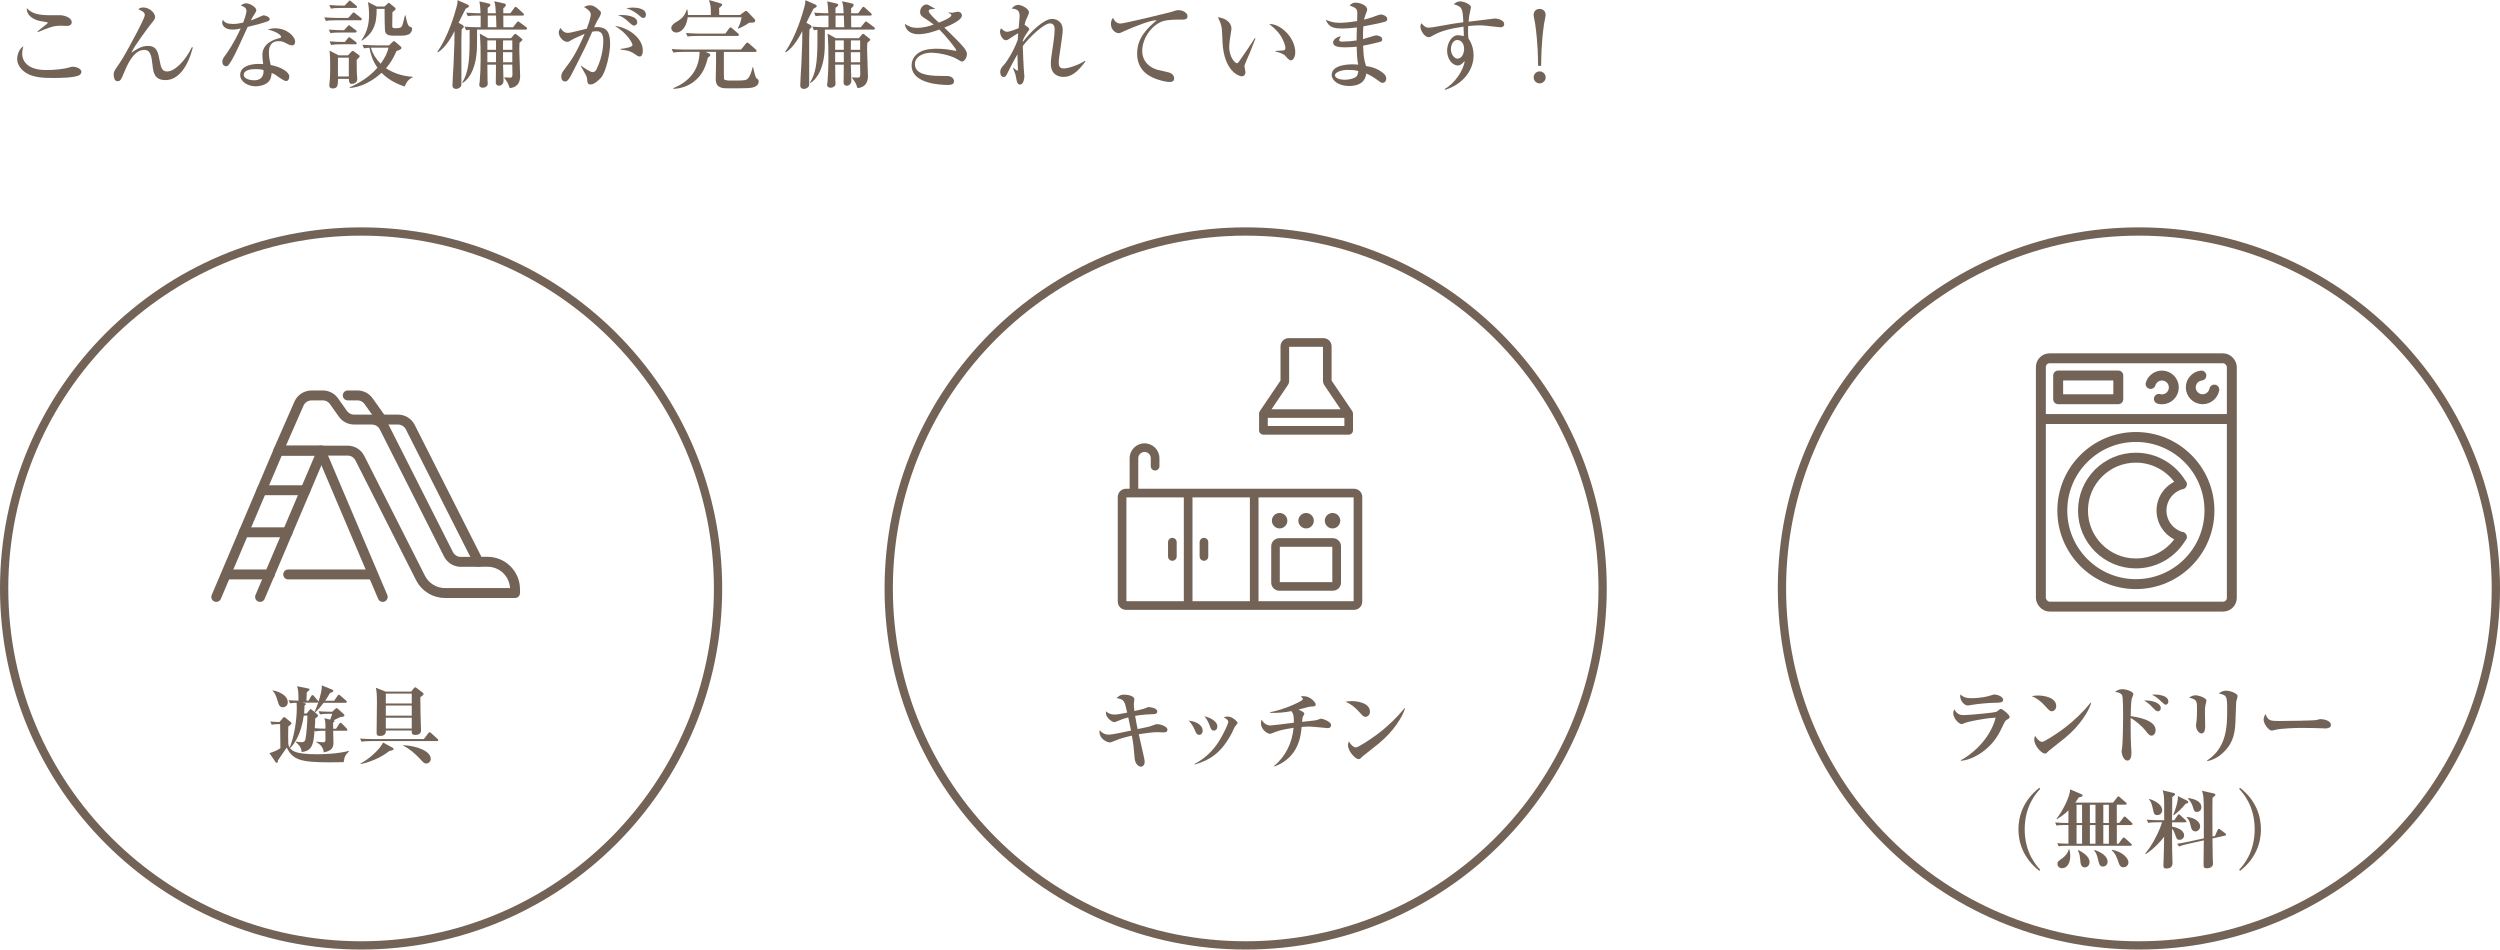 <?xml version="1.0" encoding="UTF-8"?>
<svg id="_レイヤー_2" data-name="レイヤー_2" xmlns="http://www.w3.org/2000/svg" width="669.42" height="254.26" viewBox="0 0 669.42 254.26">
  <defs>
    <style>
      .cls-1 {
        stroke-miterlimit: 10;
        stroke-width: 2.22px;
      }

      .cls-1, .cls-2 {
        fill: none;
        stroke: #736357;
      }

      .cls-3 {
        fill-rule: evenodd;
      }

      .cls-3, .cls-4 {
        fill: #736357;
      }

      .cls-2 {
        stroke-linecap: round;
        stroke-linejoin: round;
        stroke-width: 2.66px;
      }
    </style>
  </defs>
  <g id="_テキスト" data-name="テキスト">
    <g>
      <path class="cls-4" d="M537.45,192.67c-.48.3-.55.41-1.1,1.56-.97,2.05-2.12,4.48-5.01,6.74-1.29,1.01-3.63,2.51-6.28,2.76l-.02-.16c2.39-1.22,7.73-5.22,9.34-11.41-3.4.21-7.4,1.1-8.07,1.36-.14.05-.9.39-1.01.39-.74,0-2.28-1.54-2.28-2.94,0-.39.09-.67.28-1.03.83,1.54,1.89,1.54,2.58,1.54,1.52,0,8.19-.67,8.65-.85.16-.12.83-.62.97-.71.09-.07.18-.09.32-.09.34,0,2.3,1.54,2.3,2.14,0,.3-.21.46-.64.71ZM534.03,188.19c-1.36,0-4.46.28-5.73.51-1.03.18-1.15.21-1.43.21-.87,0-2-1.24-2-2.53,0-.14.02-.21.07-.44.99.97,2.02,1.01,2.9,1.01,2.55,0,4.53-.51,5.01-.67.53-.18.97-.32,1.17-.32.6,0,2.35.46,2.35,1.43,0,.76-.83.78-2.35.8Z"/>
      <path class="cls-4" d="M549.38,190.46c-.46,0-.69-.25-1.66-1.31-1.1-1.24-2.25-2.18-3.7-2.74.48-.09.99-.18,1.72-.18,1.29,0,4.85.41,4.85,2.85,0,.9-.69,1.38-1.22,1.38ZM552.89,197.64c-.67.55-4.14,3.27-4.28,3.4-.64.67-.71.74-1.04.74-.99,0-2.87-2.21-2.87-3.68,0-.44.14-.8.23-1.08.97,1.61,1.77,1.63,1.86,1.63.64,0,3.89-2.14,5.77-3.54,2.81-2.09,5.43-4.67,7.27-6.97l.14.07c-.62,2.09-2.9,6.02-7.08,9.43Z"/>
      <path class="cls-4" d="M576.11,196.99c-.55,0-.9-.41-1.63-1.38-.85-1.08-2.6-2.62-3.96-3.36,0,.3-.02,4.83.09,6.92.12,1.95.12,2.02.12,2.3,0,.55,0,2.18-1.08,2.18-1.15,0-1.56-1.93-1.56-2.51,0-.16.14-.92.16-1.06.09-.67.25-4.14.25-8.85,0-.99,0-4.58-.28-5.08-.25-.44-.71-.76-1.89-.87.32-.25.94-.74,1.93-.74,1.17,0,2.99.67,2.99,1.31,0,.23-.41,1.15-.46,1.33-.18.74-.25,3.61-.25,4.58,1.68.23,6.67,1.01,6.67,3.75,0,.67-.39,1.47-1.1,1.47ZM577.86,190.46c-.46,0-.62-.16-1.45-1.01-.94-1.01-1.52-1.4-2.3-1.89,1.89-.09,4.48.55,4.48,2.07,0,.57-.44.83-.74.83ZM579.93,188.69c-.32,0-.39-.12-1.31-.94-.76-.71-1.26-1.15-2.37-1.72.32-.05.44-.05.74-.05.25,0,3.63,0,3.63,1.89,0,.53-.41.83-.69.83Z"/>
      <path class="cls-4" d="M590.71,188.19c-.14.48-.3,1.04-.3,2.44,0,.6.07,3.22.07,3.77,0,.46,0,2-.99,2-.69,0-1.47-1.01-1.47-2.18,0-.23.14-1.15.16-1.33.05-.51.11-1.5.11-2.62,0-2.67,0-2.92-2.12-3.47.37-.23.94-.62,1.68-.62.9,0,2.97.67,2.97,1.47,0,.12-.05.28-.12.55ZM598.78,188c-.05.44-.16,4.67-.21,5.54-.16,3.84-1.22,5.98-3.1,7.82-1.22,1.22-2.71,2.09-4.39,2.44l-.12-.14c5.4-3.56,5.4-9.36,5.4-13.66,0-3.54-.07-3.89-2.25-4.3.41-.32.99-.76,1.95-.76,1.15,0,3.1.74,3.1,1.45,0,.28-.37,1.38-.39,1.61Z"/>
      <path class="cls-4" d="M622.68,195.06c-.39,0-.97-.05-1.06-.05-1.33-.09-4.39-.09-6.05-.09-.25,0-4.83.09-6.44.53-.62.16-.69.18-.83.18-.78,0-2.18-1.77-2.18-2.94,0-.53.34-1.24.48-1.52.76,1.79,1.17,1.89,3.75,1.89,1.43,0,9.47-.09,10.03-.28.16-.07.76-.23.92-.23.92,0,2.85.39,2.85,1.59,0,.57-.6.92-1.47.92Z"/>
      <path class="cls-4" d="M546.08,233.2c-4.37-3.4-5.61-7.68-5.61-11.13s1.24-7.73,5.61-11.13l.21.32c-.99,1.06-4.14,4.48-4.14,10.81s3.17,9.75,4.14,10.81l-.21.32Z"/>
      <path class="cls-4" d="M570.71,220.92h-3.89v5.01h.46l1.01-1.4c.16-.23.23-.28.37-.28.09,0,.18.02.41.23l1.54,1.4c.14.12.23.21.23.34,0,.23-.23.25-.37.25h-16.72c-1.61,0-2.05.07-2.51.14l-.37-.83c.46.02,1.31.12,2.99.14v-5.01h-.71c-1.59,0-2.05.07-2.48.16l-.37-.85c.97.09,2.12.14,3.08.14h.48v-3.36c-1.29,1.26-2.35,1.89-3.08,2.32l-.11-.14c1.33-1.45,3.7-5.96,3.63-7.82l3.06,1.31c.18.07.3.16.3.32,0,.3-.3.37-1.03.53-.28.44-.41.64-.94,1.4h10.12l1.08-1.4c.09-.11.18-.28.34-.28s.32.16.41.25l1.59,1.38c.07.07.23.21.23.34,0,.23-.23.25-.35.25h-2.3v4.88h.67l1.06-1.4c.11-.16.23-.3.37-.3.12,0,.23.07.41.25l1.49,1.4c.12.11.23.21.23.34,0,.23-.23.25-.34.25ZM552.18,232.49c-.83,0-1.26-.58-1.26-1.17s.16-.69,1.2-1.43c.85-.6,1.61-1.45,1.79-2.44h.21c.09.44.23.99.23,1.79,0,1.66-.74,3.24-2.16,3.24ZM557.51,215.5h-1.47v4.88h1.47v-4.88ZM557.51,220.92h-1.47v5.01h1.47v-5.01ZM558.25,232.26c-1.06,0-1.15-1.17-1.17-1.42-.14-1.45-.21-2.25-.67-3.08l.14-.14c.8.44,2.97,1.54,2.97,3.22,0,.85-.6,1.42-1.26,1.42ZM561.1,215.5h-1.49v4.88h1.49v-4.88ZM561.1,220.92h-1.49v5.01h1.49v-5.01ZM563.1,232.05c-.92,0-1.1-.94-1.24-1.63-.37-1.72-.74-2.23-1.1-2.69l.14-.14c2.9,1.01,3.45,2.37,3.45,3.15,0,.87-.71,1.31-1.24,1.31ZM564.69,215.5h-1.49v4.88h1.49v-4.88ZM564.69,220.92h-1.49v5.01h1.49v-5.01ZM568.55,232.24c-.76,0-1.08-.71-1.22-1.15-.53-1.59-.85-2.48-1.86-3.38l.07-.16c2.97.53,4.39,2.37,4.39,3.33s-.8,1.36-1.38,1.36Z"/>
      <path class="cls-4" d="M585.1,220.19h-3.5l.02,1.15c2.6.48,3.22,1.61,3.22,2.34,0,.64-.51,1.2-1.22,1.2s-.78-.28-1.17-1.36c-.14-.39-.41-1.13-.83-1.63,0,3.43-.02,4.23.02,6.09,0,.48.09,2.62.09,3.06,0,.58-.16,1.52-1.61,1.52-.74,0-.83-.3-.83-.83,0-.32.07-1.7.07-1.98.09-2.74.07-3.13.12-5.68-.94,1.29-2.99,3.43-4.92,4.62l-.14-.14c2.02-2.3,3.96-6.42,4.51-8.37h-1.2c-1.43,0-1.93.05-2.51.16l-.37-.85c1.4.12,3.01.14,3.29.14h1.36v-4.39c0-1.4-.07-2.58-.41-3.61l2.81.67c.41.09.51.23.51.37,0,.21-.12.34-.74.74,0,.99-.07,5.33-.07,6.23h.6l.87-1.29c.12-.16.21-.3.37-.3.14,0,.23.12.39.25l1.4,1.29c.16.14.23.23.23.34,0,.23-.21.25-.37.25ZM577.65,218.25c-.85,0-.94-.51-1.13-1.45-.39-2-.78-2.39-1.08-2.71l.07-.16c2.09.64,3.45,1.79,3.45,2.99,0,.74-.48,1.33-1.31,1.33ZM585.24,215.22c-1.01,1.24-1.91,2.12-3.17,3.08l-.14-.12c.3-.71,1.31-3.31,1.26-5.01l2.46,1.22c.18.09.3.23.3.39,0,.21-.16.32-.71.44ZM595.79,223.75l-3.36.76c.02.78.07,4.67.07,4.97,0,.28.07,1.54.07,1.79,0,.99-1.13,1.24-1.59,1.24-.9,0-.94-.44-.94-.94,0-1.04.07-5.61.07-6.55l-4.21.94c-1.38.3-1.86.48-2.39.71l-.55-.74c.94-.14,1.7-.25,3.24-.6l3.91-.85c.02-4.94,0-7.86-.02-9.01-.05-2.32-.18-2.87-.48-3.72l3.2.71c.3.07.41.21.41.37,0,.18-.07.25-.76.76-.02.76-.05,1.08-.05,3.36,0,1.13.02,5.59.02,7.04l.67-.14.67-1.54c.14-.3.23-.37.37-.37s.25.07.37.16l1.33,1.03c.18.14.25.23.25.37s-.14.21-.3.25ZM587.86,222.62c-.92,0-1.13-.85-1.24-1.4-.32-1.43-.62-1.84-1.1-2.32l.07-.16c2.21.23,3.54,1.38,3.54,2.51,0,.83-.64,1.38-1.26,1.38ZM588.25,217.4c-.69,0-.74-.28-1.06-1.29-.11-.39-.44-1.45-1.33-2.23l.07-.18c2.12.23,3.54,1.15,3.54,2.39,0,1.04-.76,1.31-1.22,1.31Z"/>
      <path class="cls-4" d="M599.8,233.2l-.21-.32c.97-1.06,4.14-4.48,4.14-10.81s-3.15-9.75-4.14-10.81l.21-.32c4.37,3.4,5.61,7.68,5.61,11.13s-1.24,7.73-5.61,11.13Z"/>
    </g>
    <g>
      <path class="cls-4" d="M92.06,204.08c-.71.02-2.35.05-3.63.05-7.89,0-10-.62-11.66-3.96-.05.05-2.07,3.06-2.35,3.45-.02.39-.05.64-.3.64-.14,0-.25-.07-.32-.18l-1.66-2.44c.76-.14,1.98-.67,2.94-1.29,0-1.95-.05-5.86-.07-6.46-1.33,0-1.82.07-2.25.16l-.39-.85c.94.09,1.86.12,2.44.14l.92-1.06c.09-.09.25-.28.39-.28.11,0,.3.16.34.21l1.4,1.15c.09.07.18.18.18.32,0,.21-.09.28-.85.87-.02,1.2-.05,3.52,0,4.6.07.48.14.67.37,1.01,1.15-2.71,1.91-7.08,1.91-10.67,0-.21,0-.76-.05-1.31-.78,0-1.2.05-1.75.14l-.37-.83c.83.07,2.18.12,2.62.12-.02-2-.02-2.88-.37-3.86l3.06.62c.09.02.28.05.28.18s0,.23-.74.83c-.05.48-.07,1.77-.09,2.23h.55l.69-1.17c.07-.12.18-.32.39-.32.14,0,.28.14.37.25l1.01,1.2c.09.09.18.25.18.37.57-1.63.99-3.43.92-4.42l2.85,1.17c.14.07.23.21.23.32,0,.18-.21.32-.9.57-.53.92-.85,1.43-1.29,2.05h2.41l.9-1.31c.11-.18.21-.3.34-.3s.35.18.44.25l1.49,1.29c.16.14.23.21.23.37,0,.21-.18.25-.34.25h-5.86c-.74.97-1.54,1.91-2.32,2.6l.58.48c.07.05.21.18.21.35,0,.23-.12.34-.74.78,0,.76-.02,1.13-.12,2.6.94.09,1.89.12,2.85.12v-1.01c0-1.13-.21-1.52-.32-1.79l1.61.37c.39-1.01.46-1.26.53-1.56h-.78c-1.4,0-1.91.07-2.48.16l-.39-.85c1.4.14,3.04.14,3.29.14h.37l.8-.74c.12-.12.25-.23.37-.23.07,0,.21.09.28.14l1.63,1.47c.09.09.18.16.18.34,0,.3-.09.3-1.1.46-.02,0-1.49.74-1.77.85.09.02.23.07.23.23,0,.07-.05.14-.09.16-.11.07-.23.16-.3.21.02.53.02.62.02,1.66h.78l.85-1.31c.07-.12.18-.28.34-.28.12,0,.3.14.39.23l1.26,1.31c.11.14.18.21.18.34,0,.23-.16.25-.35.25h-3.45c0,.53.07,2.78.07,3.27,0,1.31-.58,2.16-2.6,2.53-.09-1.17-.8-2.14-1.98-2.71l.05-.16c.23.05,1.61.16,1.77.16.64,0,.62-.39.62-.76l-.02-2.32c-1.38,0-1.98.02-2.76.16l-.14-.3c-.25,3.31-.44,5.59-3.45,5.82-.07-1.4-1.13-2.25-1.54-2.6l.05-.18c.6.09.92.16,1.36.16.92,0,1.06-.41,1.15-.83.28-1.31.51-4.92.51-5.96v-.32h-.97c-.67,4.78-2.39,7.52-3.68,8.71.62.71,1.43,1.63,7.24,1.63,1.22,0,5.45-.07,8.51-.9l.02.16c-.99.92-1.24,1.54-1.4,2.85ZM75.76,189.38c-.92,0-1.1-.62-1.43-1.72-.53-1.89-.99-2.32-1.33-2.67l.07-.14c2.46.51,4,1.79,4,3.15,0,.71-.46,1.38-1.31,1.38ZM84.93,188.16h-3.93l.51.11c.21.05.41.12.41.25,0,.18-.28.32-.39.39,0,.34,0,.85-.09,2.14h.67l.76-.92c.14-.16.21-.28.32-.28.09,0,.16.12.3.21l.74.58c.16-.37.51-1.13,1.01-2.58-.05.05-.14.09-.3.09Z"/>
      <path class="cls-4" d="M117.01,198.44h-17.73c-1.4,0-1.91.07-2.48.16l-.39-.85c1.4.14,3.04.14,3.29.14h13.8l1.17-1.54c.14-.18.23-.3.34-.3.14,0,.32.16.44.25l1.68,1.54c.14.12.23.21.23.34,0,.23-.18.25-.34.25ZM105.1,200.88c-.14.05-.55.14-.87.23-2.18,1.77-5.47,3.1-7.66,3.47l-.07-.12c2.53-1.31,5.27-3.91,6.07-5.63l2.55,1.38c.18.09.28.23.28.34,0,.18-.18.28-.3.32ZM112.55,186.67c.05,4.69.07,5.22.12,6.74,0,.35.07,1.89.07,2.18,0,1.2-1.29,1.2-1.54,1.2-.97,0-.99-.46-.94-1.17h-6.94c0,.48,0,1.45-1.61,1.45-.64,0-.87-.25-.87-.8,0-1.31.09-7.06.09-8.23,0-2.51-.14-3.17-.3-3.89l2.62,1.04h6.85l.69-.87c.14-.16.23-.28.39-.28.11,0,.21.05.44.23l1.47,1.13c.18.14.32.23.32.44s-.09.28-.85.85ZM110.25,185.73h-6.94v2.64h6.94v-2.64ZM110.25,188.92h-6.94v2.71h6.94v-2.71ZM110.25,192.19h-6.94v2.88h6.94v-2.88ZM114.13,204.44c-.53,0-.64-.14-1.72-1.29-1.29-1.36-2.71-2.64-4.42-3.47v-.14c3.24.12,7.36,1.45,7.36,3.68,0,.69-.6,1.22-1.22,1.22Z"/>
    </g>
    <g>
      <path class="cls-4" d="M311.48,196.12c-.25,0-1.38-.07-1.61-.07-1.2,0-3.63.34-4.94.55.23,1.03,1.27,5.52,1.45,6.44.12.51.12.87.12,1.01,0,.74-.46,1.24-.99,1.24-.67,0-1.59-.76-1.7-2.32-.23-2.8-.3-3.68-.74-6-1.22.28-2.99.71-4.55,1.38-.21.09-1.1.46-1.31.46-.83,0-2.81-.99-2.81-2.85,0-.14.02-.25.05-.44.69.83,1.52,1.2,2.44,1.2s4.62-.81,5.96-1.1c-.21-.99-.32-1.56-.74-3.52-1.31.34-2.02.62-3.24,1.13-.23.09-.37.14-.51.14-.28,0-1.15-.35-1.86-1.36-.37-.53-.37-.97-.37-1.54.69.55,1.24.87,2.35.87.74,0,2.51-.37,3.33-.53-.69-3.27-.83-3.52-2.85-3.89.74-.67,1.15-.92,2.07-.92s2.71.34,2.71,1.22c0,.21-.14,1.13-.14,1.31,0,.28.02.87.16,1.86.97-.23,2.48-.55,2.9-.74.62-.28.69-.32.94-.32.32,0,2.28.23,2.28,1.2,0,.69-.83.69-1.01.69-.69,0-2.99.12-4.92.46.35,2.05.51,2.83.67,3.54.48-.09,2.64-.53,3.06-.64.28-.07,1.4-.51,1.66-.58.21-.07.37-.09.55-.09.78,0,2.71.57,2.71,1.49,0,.71-.69.71-1.1.71Z"/>
      <path class="cls-4" d="M321.12,196.78c-.67,0-.94-.64-1.17-1.24-.46-1.17-1.1-2-1.66-2.6,2.87.39,3.75,1.68,3.75,2.69,0,.71-.44,1.15-.92,1.15ZM330.66,194.55c-.14.25-.67,1.43-.78,1.66-2.76,5.31-5.82,7.31-9.98,8.51l-.02-.18c2.76-1.4,5.04-3.63,6.67-6.3,1.2-1.98,2.35-4.46,2.35-4.99,0-.34-.48-.8-1.26-1.22.3-.07.69-.16,1.13-.16,1.22,0,2.62,1.36,2.62,1.72,0,.18-.62.8-.71.97ZM325.07,195.63c-.69,0-.83-.41-1.15-1.31-.51-1.45-1.15-2.21-1.43-2.53,1.15.23,3.47,1.2,3.47,2.71,0,.41-.18,1.13-.9,1.13Z"/>
      <path class="cls-4" d="M355.53,194.97c-.3,0-4.02-.41-4.78-.41-.14,0-.97,0-2.21.09-.25,2.55-.8,8.12-7.27,10.6l-.11-.16c3.08-2.51,4.85-6.23,5.22-10.21-3.56.57-4.35.9-5.31,1.29-.74.28-.83.32-1.01.32-.74,0-2.41-1.17-2.41-2.76,0-.48.07-.74.14-1.01.46.67,1.13,1.54,2.41,1.54.37,0,2.94-.32,6.25-.74.05-2.21-.32-2.67-.67-3.1-1.75.37-3.89.53-5.66.46l-.02-.18c2.12-.37,5.73-1.56,8.35-3.06.21-.12.39-.25.39-.51,0-.11,0-.21-.53-.67.28-.02.46-.05.71-.05,1.93,0,3.29,1.75,3.29,2.21,0,.53-.46.55-1.29.58-.44.02-1.59.34-2.09.48-.57.16-.92.25-1.22.32.71.34,1.56.76,1.56,1.1,0,.09-.25.55-.32.67-.18.34-.21.58-.3,1.52.69-.07,3.56-.37,3.96-.48.18-.05.9-.37,1.06-.37.62,0,2.76.83,2.76,1.7,0,.07,0,.83-.9.83Z"/>
      <path class="cls-4" d="M365.62,191.96c-.46,0-.69-.25-1.66-1.31-1.1-1.24-2.25-2.18-3.7-2.74.48-.09.99-.18,1.72-.18,1.29,0,4.85.41,4.85,2.85,0,.9-.69,1.38-1.22,1.38ZM369.14,199.13c-.67.55-4.14,3.27-4.28,3.4-.64.67-.71.74-1.04.74-.99,0-2.87-2.21-2.87-3.68,0-.44.14-.8.23-1.08.97,1.61,1.77,1.63,1.86,1.63.64,0,3.89-2.14,5.77-3.54,2.81-2.09,5.43-4.67,7.27-6.97l.14.07c-.62,2.09-2.9,6.02-7.08,9.43Z"/>
    </g>
    <g>
      <path class="cls-4" d="M21.28,20.1c-1.33.78-5.56.78-6.94.78-2.57,0-5.2-.1-7.12-1.22-1.14-.65-2.63-1.98-2.63-3.93,0-.75.42-2.65,1.66-3.33-.31,1.09-.31,1.9-.31,2.03,0,1.77,1.3,4.32,6.37,4.32,2.08,0,4.68-.18,6.63-.81.18-.05.31-.08.55-.08.86,0,2.31.52,2.31,1.35,0,.47-.34.78-.52.88ZM17.92,6.94c-.26,0-1.48-.05-1.72-.05-1.9,0-3.09.47-6.08,1.72l-.1-.16c.42-.42,2.86-2.26,2.86-2.37s-2-.42-2.34-.49c-.23-.05-3.46-.75-3.38-3.43,1.35,1.43,2.89,1.92,6.45,1.92.44,0,2.34-.03,2.7,0,.91.05,2.89.62,2.89,1.85,0,.91-.88,1.01-1.27,1.01Z"/>
      <path class="cls-4" d="M51.64,12.71c-1.33,5.17-3.87,8.74-7.33,8.74-3.02,0-3.28-2.16-3.48-4.11-.26-2.21-.47-3.98-2.21-3.98-2.91,0-4.65,4.24-5.54,6.4-.62,1.51-.83,1.98-1.64,1.98s-1.01-1.12-1.01-1.79c0-.55.13-.96,1.04-2.24.52-.7,1.72-2.37,5.38-9.39.47-.88,1.92-3.72,1.92-4.29,0-.73-.55-.99-1.72-1.56.23-.21.52-.47,1.33-.47,1.59,0,3.15,1.43,3.15,2.55,0,.52-.13.65-1.25,2.05-.44.55-4.37,5.75-5.1,7.51,1.51-1.01,2.76-1.82,4.42-1.82,2.42,0,2.73,1.69,3.17,4.03.31,1.61.55,2.81,1.98,2.81,2.03,0,4.84-2.81,6.63-6.5l.26.08Z"/>
      <path class="cls-4" d="M71.64,5.72c-1.74.6-3.54,1.09-5.33,1.48-3.25,7.15-3.9,8.55-5.04,10.11-.08.13-.34.44-.73.44-.34,0-1.01-.29-1.01-1.2,0-.65.36-1.14.57-1.43.83-1.14,2.5-3.46,4.34-7.49-.57.13-1.3.29-2.18.29-2.29,0-2.76-1.3-2.76-1.9,0-.26.08-.49.18-.75.42.78,1.2,1.14,2.7,1.14.81,0,1.59-.1,2.73-.36.13-.34.88-2.29.88-3.15,0-.96-1.07-1.27-1.51-1.4.44-.39.91-.62,1.48-.62.99,0,2.68,1.09,2.68,1.85,0,.34-.34.78-.47.99-.49.75-.62,1.01-1.01,1.74.65-.21,1.3-.47,1.87-.73,1.2-.55,1.33-.62,1.64-.62.36,0,1.56.44,1.56,1.01,0,.34-.36.52-.6.6ZM78.17,12.14c-.47,0-.88-.21-1.04-.29-1.14-.62-1.53-.83-2.47-.83-2.5,0-2.65,2.03-2.65,3.04,0,1.38.29,2.55.47,3.35,2.47.44,4.99,1.72,4.99,3.15,0,.26-.16,1.14-.86,1.14-.49,0-1.56-.75-2.11-1.14-.91-.68-1.22-.81-1.77-1.04-.03.57-.1,1.72-.99,2.52-1.07.99-2.91,1.07-3.3,1.07-2.08,0-4.13-1.25-4.13-3.04,0-2.08,2.29-2.96,5.04-2.96.47,0,.78.03,1.12.05-.16-1.35-.21-1.82-.21-2.44,0-3.15,3.09-4.08,4.19-4.42.1-.03.6-.13.68-.18.1-.08.13-.18.13-.26,0-.52-1.38-1.48-3.59-1.95.65-.21,1.25-.34,1.95-.34,3.2,0,5.41,2.16,5.41,3.64,0,.52-.26.94-.86.94ZM68.42,18.51c-.49,0-3.15,0-3.15,1.53,0,1.09,1.77,1.46,2.73,1.46,2.63,0,2.6-2.08,2.57-2.73-.52-.16-.88-.26-2.16-.26Z"/>
      <path class="cls-4" d="M96.49,5.43h-6.42c-1.61,0-2.16.05-2.81.16l-.44-.94c1.59.13,3.43.16,3.72.16h2.7l1.04-1.14c.16-.16.23-.34.39-.34.18,0,.31.16.49.29l1.46,1.14c.16.1.26.23.26.39,0,.23-.23.29-.39.29ZM95.09,8.71h-3.8c-1.59,0-2.16.05-2.81.16l-.42-.94c1.43.13,3.02.16,4.06.16l.91-.99c.13-.13.26-.34.39-.34.16,0,.29.13.49.29l1.33.99c.13.08.26.23.26.39,0,.23-.23.29-.42.29ZM95.22,2.13h-3.8c-1.61,0-2.16.05-2.81.18l-.44-.96c1.43.13,2.99.16,4.08.16l.99-1.01c.13-.13.26-.34.39-.34.18,0,.29.13.49.29l1.22,1.01c.13.1.26.23.26.39,0,.26-.21.29-.39.29ZM95.51,16.02c0,2.37,0,2.65.03,3.35.03.29.13,1.59.13,1.85,0,.94-1.01,1.25-1.46,1.25-.75,0-.78-.7-.78-1.35h-2.91c-.05,1.69-.05,2.57-1.48,2.57-.21,0-.86-.08-.86-.78,0-.16.03-.47.05-.65.18-1.43.18-3.61.18-4.26,0-1.35,0-3.2-.18-4.45l2.47,1.27h2.47l.78-.83c.1-.13.31-.36.49-.36s.39.18.55.29l1.12.83c.1.08.21.18.21.29,0,.21-.29.49-.81.99ZM95.09,11.86h-3.61c-1.59,0-2.16.05-2.81.18l-.42-.96c1.43.13,2.99.16,4.08.16l.78-.96c.13-.16.23-.31.42-.31.13,0,.26.13.47.29l1.25.94c.13.1.26.23.26.39,0,.26-.23.29-.42.29ZM93.4,15.44h-2.91v5.04h2.91v-5.04ZM108.33,23.17c-1.22-.42-3.95-1.4-6.16-3.67-.39.34-3.98,3.77-8.55,4.06v-.16c2.81-1.25,5.43-2.94,7.44-5.28-1.38-1.98-1.87-3.82-2.13-5.33-.73.03-1.14.08-1.46.16l-.42-.96c1.59.13,3.41.16,3.69.16h3.43l.91-.88c.13-.1.29-.26.44-.26s.31.18.44.29l1.27,1.09c.13.13.26.26.26.42,0,.34-.16.39-1.35.88-.29.7-1.04,2.55-2.78,4.58,1.74,1.14,4,2.08,7.1,2.29v.16c-1.17.52-1.77,1.56-2.13,2.47ZM109.42,9.2c-.62.31-1.2.36-2.91.36-2.13,0-2.96,0-3.35-1.01-.18-.49-.18-5.12-.18-5.95l.03-.23h-2.16c.08,4.45-1.09,6.63-3.98,8.53l-.1-.1c1.64-2.37,2.05-4.52,2.05-6.92,0-1.48-.18-2.68-.29-3.33l2.37,1.2h2.03l.75-.65c.13-.13.29-.34.44-.34.1,0,.29.16.39.26l1.17.96c.13.1.26.21.26.34s-.08.31-.18.39c-.16.13-.49.42-.68.55-.03.75-.05,2.83-.05,3.67,0,.34,0,.62.7.62,1.53,0,1.77-.08,2.13-1.17.1-.36.49-1.95.57-2.26h.16c.34,1.74.6,2.83,1.22,3.07.49.18.55.21.55.52,0,.42-.26,1.17-.94,1.51ZM100.26,12.77h-.94c.49,1.66,1.38,3.07,2.6,4.29,1.07-1.46,1.72-2.65,2.11-4.29h-3.77Z"/>
      <path class="cls-4" d="M123.9,6.73c.18.1.29.26.29.39,0,.16-.03.26-.57.75-.08,1.59-.08,3.17-.08,3.77,0,1.77.03,10.89,0,11.1-.1.81-1.04,1.07-1.4,1.07-.65,0-.99-.34-.99-.91,0-.88.23-4.73.29-5.54.26-5.54.26-6.55.26-9.02-.49.96-2.24,4.39-4.45,5.67l-.13-.18c2.86-3.95,4.71-10.3,5.15-12.04.21-.75.21-.83.26-1.74l2.6,1.14c.23.1.42.18.42.47,0,.21-.08.26-.86.68-.34.57-1.61,3.22-1.9,3.77l1.12.62ZM123.77,22.1c1.48-2.42,1.98-5.17,1.98-11.18v-2.96c-.34.03-.55.05-.94.13l-.42-.96c1.59.16,3.41.16,3.69.16h.62c0-.49.03-2.68,0-3.12h-.62c-1.59,0-2.16.05-2.81.16l-.42-.94c1.51.13,3.25.16,3.82.16-.03-.23-.08-1.25-.08-1.46,0-.23-.13-1.22-.21-1.72l2.6.6c.21.05.34.21.34.34,0,.34-.52.65-.73.78v1.46h2.18c-.08-1.64-.1-2.16-.42-3.22l2.76.62c.18.05.34.13.34.39,0,.36-.49.75-.68.86v1.35h1.9l.99-1.38c.13-.18.23-.34.39-.34.13,0,.31.1.49.29l1.51,1.38c.16.16.26.23.26.39,0,.23-.23.29-.39.29h-5.15c0,2.39,0,2.65.03,3.12h2.57l.99-1.25c.21-.26.26-.31.39-.31s.21.08.49.29l1.64,1.22c.13.08.26.21.26.39,0,.26-.23.29-.39.29h-13c0,3.41,0,3.8-.03,4.65-.13,5.54-2,8.55-3.85,9.65l-.13-.1ZM136.87,10.19l.75-.88c.16-.18.23-.26.36-.26.1,0,.29.13.44.26l1.17.94c.13.1.29.23.29.36,0,.18-.08.26-.78.86-.03.44-.05,1.33-.05,1.85,0,1.14.23,6.11.23,7.12,0,2.03-1.17,3.04-2.81,3.15-.44-1.43-.7-1.74-1.46-2.73v-.13c.23,0,1.33.05,1.59.05.57,0,.62-.36.62-1.01,0-.39-.05-2.11-.05-2.47h-2.47c.03.7.13,4.13.13,4.34,0,1.09-.96,1.33-1.22,1.33-.1,0-.86-.08-.86-.88,0-.26.03-1.4.03-1.61,0-1.59,0-2.37.03-3.17h-2.31c0,.68.05,3.61.05,4.24,0,.13.05.6.05.88,0,.68-.73,1.07-1.33,1.07-.47,0-.94-.29-.94-.75,0-.23.13-.88.13-1.01.13-1.61.23-3.56.23-5.9,0-2.5,0-4.13-.21-6.84l2.18,1.22h6.19ZM130.5,10.82v2.52h2.31v-2.52h-2.31ZM130.5,13.96v2.7h2.31v-2.7h-2.31ZM130.61,4.16v3.12h2.31c0-.7-.05-1.64-.1-3.12h-2.21ZM137.18,13.34v-2.52h-2.47c0,.6-.03,1.9-.03,2.52h2.5ZM137.18,16.67v-2.7h-2.5c0,1.82,0,2.03.03,2.7h2.47Z"/>
      <path class="cls-4" d="M160.9,20.83c-.49.55-1.77,1.79-2.73,1.79-.83,0-.88-.39-.99-1.64-.03-.23-.1-.55-.26-.81-.47-.81-1.27-2.24-1.38-2.44l.1-.1c.99.7,2.42,1.69,3.07,1.69.49,0,.83-.39,1.01-.75,1.82-3.67,1.82-7.18,1.82-7.51,0-.86,0-2.7-1.74-2.7-.13,0-.6,0-1.22.13-1.74,3.98-2.05,4.58-4.89,10.17-.52,1.04-1.22,2.44-1.74,2.91-.18.16-.36.26-.62.26-.36,0-1.04-.26-1.04-1.3,0-.81.34-1.27.75-1.82,1.95-2.6,3.12-4.13,5.51-9.65-1.2.55-3.09,1.35-3.54,1.66-.34.23-.68.49-1.14.49-1.09,0-2.26-1.43-2.26-2.47,0-.6.31-1.01.49-1.27.21.44.86,1.33,1.85,1.33.52,0,1.17-.13,2.18-.39.47-.1,2.55-.62,2.99-.73.36-.96,1.07-2.91,1.07-3.85s-1.51-1.77-1.82-1.95c.34-.18.91-.47,1.56-.47.73,0,1.48.29,2.7,1.48.18.18.29.29.29.52,0,.47-.36,1.07-.49,1.3-.52.86-.73,1.17-1.35,2.6.26-.03.49-.05.83-.05,2.76,0,3.46,1.61,3.46,4.58,0,2.13-1.01,7.36-2.47,9ZM171.27,15.13c-.39,0-.73-.23-1.33-.68-1.35-.94-2.65-1.07-3.72-1.14v-.23c1.09-.08,3.15-.47,3.15-1.04,0-.42-1.3-3.07-4.68-5.07,3.3.31,7.44,3.07,7.44,6.58,0,.78-.21,1.59-.86,1.59ZM169.81,6.86c-.42,0-.78-.34-1.59-1.07-.34-.34-1.51-1.43-2.83-1.74,2.5-.18,5.25.34,5.25,1.92,0,.49-.36.88-.83.88ZM172.26,4.81c-.36,0-.49-.13-1.61-1.09-.29-.23-1.14-.78-1.92-1.14-.47-.21-.73-.26-1.07-.34.49-.1,1.01-.21,1.79-.21.55,0,3.51.05,3.51,1.92,0,.44-.21.86-.7.86Z"/>
      <path class="cls-4" d="M200.6,6.08c-.86.65-2.03,1.25-2.91,1.59l-.1-.13c.7-1.35.86-2.29.99-2.91h-14.43c-.47,3.46-2.26,4.08-3.07,4.08-.75,0-1.33-.57-1.33-1.17,0-.73.68-1.25,1.12-1.51,1.4-.86,2.44-1.51,3.02-3.48h.16c.13.7.18,1.01.16,1.46h6.14c0-2.21-.03-2.31-.49-4l3.04.88c.23.08.49.13.49.34,0,.29-.52.68-.83.91,0,.34,0,1.25.03,1.87h5.56l1.09-.81c.36-.26.39-.29.49-.29.23,0,.36.13.55.34l1.72,1.82c.21.23.23.31.23.44,0,.57-.57.57-1.61.57ZM201.79,23.35c-.65.21-1.01.31-6.47.31-1.79,0-3.67,0-3.67-2.47,0-.16.08-3.8.08-4.08v-3.22h-2.86l.75.29c.36.13.57.39.57.57,0,.26-.39.52-.65.7-.52,2.11-1.33,4.63-3.82,6.47-1.56,1.17-3.43,1.79-5.38,1.87l-.08-.18c5.17-2.08,6.97-5.77,7.07-9.72h-4.24c-1.59,0-2.16.08-2.81.18l-.42-.96c1.56.16,3.41.16,3.69.16h14.87l1.27-1.56c.21-.26.26-.31.39-.31.16,0,.42.18.49.26l1.77,1.56c.16.13.26.23.26.42,0,.23-.21.26-.39.26h-8.37c0,.21-.03,7.05.03,7.25.13.42,1.33.42,1.98.42,2.57,0,3.59,0,4.11-.31.81-.49,1.25-1.98,1.59-3.3h.1c.05.29.57,2.65.88,2.96.08.08.47.34.52.42.08.1.1.36.1.49,0,1.07-1.07,1.43-1.38,1.53ZM197.48,9.62h-10.56c-1.59,0-2.16.05-2.81.16l-.44-.94c1.59.13,3.43.16,3.72.16h6.84l.96-1.35c.13-.16.26-.31.42-.31s.34.16.47.26l1.53,1.35c.13.13.26.21.26.39,0,.23-.21.29-.39.29Z"/>
      <path class="cls-4" d="M217.03,6.73c.18.1.29.26.29.39,0,.16-.03.26-.57.75-.08,1.59-.08,3.17-.08,3.77,0,1.77.03,10.89,0,11.1-.1.81-1.04,1.07-1.4,1.07-.65,0-.99-.34-.99-.91,0-.88.23-4.73.29-5.54.26-5.54.26-6.55.26-9.02-.49.96-2.24,4.39-4.45,5.67l-.13-.18c2.86-3.95,4.71-10.3,5.15-12.04.21-.75.21-.83.26-1.74l2.6,1.14c.23.1.42.18.42.47,0,.21-.08.26-.86.68-.34.57-1.61,3.22-1.9,3.77l1.12.62ZM216.9,22.1c1.48-2.42,1.98-5.17,1.98-11.18v-2.96c-.34.03-.55.05-.94.13l-.42-.96c1.59.16,3.41.16,3.69.16h.62c0-.49.03-2.68,0-3.12h-.62c-1.59,0-2.16.05-2.81.16l-.42-.94c1.51.13,3.25.16,3.82.16-.03-.23-.08-1.25-.08-1.46,0-.23-.13-1.22-.21-1.72l2.6.6c.21.05.34.21.34.34,0,.34-.52.65-.73.78v1.46h2.18c-.08-1.64-.1-2.16-.42-3.22l2.76.62c.18.05.34.13.34.39,0,.36-.49.75-.68.86v1.35h1.9l.99-1.38c.13-.18.23-.34.39-.34.13,0,.31.1.49.29l1.51,1.38c.16.16.26.23.26.39,0,.23-.23.29-.39.29h-5.15c0,2.39,0,2.65.03,3.12h2.57l.99-1.25c.21-.26.26-.31.39-.31s.21.08.49.29l1.64,1.22c.13.08.26.21.26.39,0,.26-.23.29-.39.29h-13c0,3.41,0,3.8-.03,4.65-.13,5.54-2,8.55-3.85,9.65l-.13-.1ZM230,10.19l.75-.88c.16-.18.23-.26.36-.26.1,0,.29.13.44.26l1.17.94c.13.1.29.23.29.36,0,.18-.08.26-.78.86-.03.44-.05,1.33-.05,1.85,0,1.14.23,6.11.23,7.12,0,2.03-1.17,3.04-2.81,3.15-.44-1.43-.7-1.74-1.46-2.73v-.13c.23,0,1.33.05,1.59.05.57,0,.62-.36.62-1.01,0-.39-.05-2.11-.05-2.47h-2.47c.03.7.13,4.13.13,4.34,0,1.09-.96,1.33-1.22,1.33-.1,0-.86-.08-.86-.88,0-.26.03-1.4.03-1.61,0-1.59,0-2.37.03-3.17h-2.31c0,.68.05,3.61.05,4.24,0,.13.05.6.05.88,0,.68-.73,1.07-1.33,1.07-.47,0-.94-.29-.94-.75,0-.23.13-.88.13-1.01.13-1.61.23-3.56.23-5.9,0-2.5,0-4.13-.21-6.84l2.18,1.22h6.19ZM223.63,10.82v2.52h2.31v-2.52h-2.31ZM223.63,13.96v2.7h2.31v-2.7h-2.31ZM223.74,4.16v3.12h2.31c0-.7-.05-1.64-.1-3.12h-2.21ZM230.32,13.34v-2.52h-2.47c0,.6-.03,1.9-.03,2.52h2.5ZM230.32,16.67v-2.7h-2.5c0,1.82,0,2.03.03,2.7h2.47Z"/>
      <path class="cls-4" d="M257.59,16.48c-.23,0-.34-.08-1.3-.65-2.03-1.2-5.49-1.72-6.84-1.72-2.57,0-4.47,1.27-4.47,3.02,0,2.6,2.99,3.2,7.02,3.2,1.92,0,2.13,0,2.63.23.26.13.83.49.83,1.2,0,.94-1.09.99-1.53.99-1.79,0-9.83-.21-9.83-5.23,0-2.08,1.43-3.15,2.26-3.61,1.46-.86,3.9-.86,4.42-.86,2.16,0,3.12.21,4.89.52.1.03.18.03.26.03s.13,0,.13-.13c0-.42-3.02-4.11-4.52-5.56-1.72.62-3.61,1.25-5.72,1.25-1.59,0-3.33-.75-3.54-2.78,1.01.68,1.85,1.07,3.28,1.07,1.92,0,3.33-.49,4.45-.88-.36-.29-1.3-1.01-2.68-1.87-.96-.6-.96-1.2-.96-1.46,0-1.2.96-2.05,1.69-2.05.31,0,.52.1,2.39,1.17-.18.05-1.09.08-1.33.13-.18.03-.44.18-.44.49,0,.62,1.95,2.39,2.73,3.07.81-.29,3.35-1.35,3.35-1.98,0-.23-.47-.47-.81-.7v-.08c.29.05.75.13,1.07.13.21,0,1.17-.29,1.38-.29.47,0,1.17.26,1.17,1.01,0,1.3-3.22,2.65-4.71,3.25.96.94,2.5,2.42,3.43,3.38,1.33,1.35,2.63,2.7,2.63,3.67,0,1.09-.78,2.05-1.33,2.05Z"/>
      <path class="cls-4" d="M290.66,16.43c-2.26,3.07-3.9,4.16-5.9,4.16-.91,0-3.38-.29-3.38-3.54,0-1.09.08-1.53.68-5.54.21-1.38.34-3.07.34-3.56,0-.39,0-1.69-1.25-1.69-1.59,0-5.49,3.67-7.28,6.06,0,1.38.26,5.9.26,6.01,0,.13.16,2.08.16,2.13,0,.55-.23,2.18-1.12,2.18-.6,0-.81-.36-.99-1.3-.26-1.4-.34-1.79-.94-3.04l.13-.08c.05.05,1.01.73,1.09.73.1,0,.1-.16.1-.31s-.1-3.46-.13-4.11c-1.01,1.74-2.29,4.26-2.52,4.76-.44.94-.62,1.33-1.2,1.33-.78,0-.88-1.01-.88-1.35,0-.86.47-1.38,1.17-2.11.47-.52,2.31-3.22,3.51-6.47.05-.86.05-.96.13-1.79-.99.55-1.12.65-2.37,1.48-.34.23-.6.39-.94.39-.83,0-1.56-1.38-1.56-2.29,0-.42.16-.7.26-.91.7.65,1.07.94,1.69.94s2.83-.88,3.04-.96c.05-.65.26-2.76.26-3.28,0-1.69-.91-1.82-2.13-2,.26-.29.86-.96,1.77-.96s2.86,1.01,2.86,1.98c0,.16-.03.44-.34,1.07-.47.96-.6,1.22-.83,2.31.13.05,1.25.73,1.25,1.12,0,.13-.1.26-.94,1.53-.52.81-.7,1.3-.78,1.51,0,.13-.03.31-.03.42,1.98-2.55,5.56-6.19,7.88-6.19.44,0,2.83.18,2.83,3.02,0,.68-.26,2.52-.52,4.34-.29,1.82-.55,3.61-.55,4.24,0,1.35.47,1.66,1.38,1.66,1.25,0,4.13-.99,5.62-2.05l.16.18Z"/>
      <path class="cls-4" d="M316.14,5.25c-1.51,0-3.41.03-4.65.39-2.73.83-5.64,4.24-5.64,8.09,0,1.25.55,3.9,4.11,4.97.57.16,3.12.62,3.56.91.6.36.88.81.88,1.33,0,1.01-.83,1.01-1.33,1.01-.62,0-2.65-.34-4.58-1.27-3.82-1.82-4-5.07-4-6.34,0-4,2.39-6.53,5.25-8.92-1.38-.13-6.11,1.74-8.42,2.78-1.3.6-1.43.68-1.82.68-.7,0-2.03-.83-2.03-2.47,0-.88.34-1.35.57-1.64.55,1.17,1.17,1.53,2.05,1.53s12.87-2.89,13.44-3.07c1.07-.36,1.56-.52,2.03-.52,1.22,0,2.42.78,2.42,1.59,0,.96-.78.96-1.85.96Z"/>
      <path class="cls-4" d="M334.71,14.04c-.23.57-1.48,3.22-1.48,3.67,0,.23.26,1.35.26,1.59,0,.78-.49,1.14-.99,1.14-.7,0-4.73-1.3-5.15-9.1-.03-.57-.1-3.07-.18-3.56-.18-1.38-.49-2-1.07-3.15,1.3.08,3.64.94,3.64,3.12,0,.16-.03.31-.08.6-.05.36-.52,3.02-.52,4.21,0,2.7,1.53,4.37,2.08,4.37.23,0,.47-.34.62-.55,1.4-2.03,2.83-4.06,4.16-6.19l.18.08c-.13.31-.26.68-1.48,3.77ZM345.68,16.17c-.44,0-.83-.42-1.56-1.27-.16-.16-.88-.75-2.65-1.12v-.13c.16-.03,2.18-.13,2.26-.16.23-.05.47-.29.47-.68,0-.44-.42-1.95-1.4-3.41-1.04-1.51-2.34-2.5-2.96-2.94,2.65-.29,6.99,3.35,6.99,7.57,0,1.2-.57,2.13-1.14,2.13Z"/>
      <path class="cls-4" d="M371,5.77c-.75.29-4.65,1.07-5.95,1.3-.08,1.3-.08,1.92-.08,3.41.55-.13,3.17-1.01,3.46-1.01.52,0,1.69.26,1.69,1.07,0,.47-.34.6-.52.65-.23.08-2.73.7-4.6,1.04.1,2.34.13,3.41.78,5.46,1.07.16,2.91.47,4.63,1.92.31.26.78.68.78,1.43,0,.55-.31,1.14-.94,1.14-.44,0-.65-.16-1.4-.73-1.14-.86-1.9-1.27-2.99-1.77-.16.94-.55,3.35-4.68,3.35-2.7,0-4.6-1.46-4.6-2.94,0-2.6,4-2.86,5.56-2.86.65,0,1.09.03,1.56.08-.16-.68-.36-1.51-.42-4.81-.44.05-1.66.18-3.12.18-2.03,0-3.2-.31-3.2-1.33,0-.78,1.2-1.61,2.11-1.61-.34.49-.47.68-.47,1.01,0,.26.18.39.86.39,1.14,0,2.65-.13,3.8-.31,0-1.35,0-1.38.08-3.48-1.64.21-2.81.29-3.72.29-3.07,0-3.77-.52-4.63-2.34,1.22.49,2.03.81,3.82.81.68,0,2.13-.08,4.58-.47,0-.29.05-1.9.05-2.03,0-.99-.13-1.53-2.05-2.11.57-.7,1.12-.78,1.66-.78.96,0,3.04.6,3.04,1.87,0,.23-.05.34-.44,1.33-.26.68-.31.96-.39,1.33.42-.1,1.12-.29,2.16-.62.36-.13,1.95-.75,2.26-.75.75,0,1.79.52,1.79,1.2,0,.34-.16.57-.47.7ZM360.76,18.72c-1.3,0-3.3.52-3.3,1.46,0,.36.55,1.17,2.63,1.17.88,0,1.98-.18,2.76-.6.7-.39.81-1.09.86-1.72-.75-.29-2.11-.31-2.94-.31Z"/>
      <path class="cls-4" d="M401.76,7.31c-.08,0-3.69-.39-4.03-.44-.62-.08-1.3-.08-1.64-.08-.55,0-1.53.03-2.96.18,0,.31-.03.78-.03,1.48,0,.39,0,.96.1,1.82.47.75,1.38,2.21,1.38,4.58,0,3.82-2.73,7.7-7.62,9.2l-.13-.21c2.7-1.48,5.1-5.07,5.36-7.51-.68.75-1.12,1.2-1.79,1.2-1.61,0-2.91-1.82-2.91-3.95,0-1.9,1.12-4.16,2.96-4.16.44,0,.91.1,1.48.26.03-.29.03-.42.03-.68-.03-.29-.08-1.61-.08-1.87-3.25.52-5.95.99-8.58,2.6-.26.16-.49.23-.75.23-1.04,0-2.21-1.69-2.21-2.89,0-.44.16-.65.31-.86.31.39.88,1.2,1.87,1.2.44,0,1.35-.16,1.51-.18,5.12-.91,5.67-1.01,7.8-1.27-.16-3.87-.36-4.13-2.55-4.84.26-.23.78-.75,1.79-.75.83,0,2.81.75,2.81,1.59,0,.08-.21,1.01-.23,1.12-.16.62-.29,1.33-.42,2.73.78-.1,6.99-.86,7.05-.86.86,0,2.5.49,2.5,1.48,0,.6-.42.88-1.01.88ZM390.17,10.71c-.83,0-1.66.99-1.66,2.47,0,1.3.83,2.52,1.79,2.52s1.74-1.17,1.74-2.57-.73-2.42-1.87-2.42Z"/>
      <path class="cls-4" d="M411.85,17.63c-.03-2.37-.05-5.9-.78-11.26-.05-.34-.42-1.98-.42-2.34,0-1.14.78-1.64,1.61-1.64.75,0,1.61.42,1.61,1.64,0,.34-.36,1.95-.42,2.34-.75,5.25-.75,9.15-.78,11.26h-.83ZM413.88,20.72c0,.88-.73,1.61-1.61,1.61s-1.61-.73-1.61-1.61.73-1.61,1.61-1.61,1.61.73,1.61,1.61Z"/>
    </g>
    <circle class="cls-1" cx="96.69" cy="157.57" r="95.58"/>
    <circle class="cls-1" cx="333.55" cy="157.57" r="95.58"/>
    <circle class="cls-1" cx="572.73" cy="157.57" r="95.58"/>
    <g>
      <line class="cls-2" x1="86.29" y1="120.66" x2="69.64" y2="159.84"/>
      <line class="cls-2" x1="85.83" y1="120.66" x2="102.48" y2="159.84"/>
      <polyline class="cls-2" points="57.91 159.84 74.56 120.66 85.78 120.66"/>
      <line class="cls-2" x1="99.57" y1="153.82" x2="77.17" y2="153.82"/>
      <line class="cls-2" x1="72.23" y1="153.82" x2="60.67" y2="153.82"/>
      <line class="cls-2" x1="76.99" y1="142.54" x2="65.26" y2="142.54"/>
      <line class="cls-2" x1="81.78" y1="131.27" x2="70.05" y2="131.27"/>
      <path class="cls-2" d="M86.42,105.89h-3c-1.46,0-2.79.86-3.37,2.2l-5.51,12.57h18.54c1.39,0,2.66.78,3.28,2.02l16.24,32.08c1.25,2.48,3.79,4.04,6.57,4.04h18.74v-1.01c0-4.07-3.31-7.37-7.38-7.36l-7.13.02c-1.39,0-2.67-.78-3.3-2.02l-17.22-34.06c-.63-1.24-1.9-2.02-3.29-2.02h-4.77c-1.19,0-2.31-.58-3-1.55l-2.39-3.37c-.69-.97-1.81-1.55-3-1.55Z"/>
      <path class="cls-2" d="M102.19,112.35l-3.49-4.92c-.69-.97-1.81-1.55-3-1.55h-2.58"/>
      <path class="cls-2" d="M100.48,112.35h6.09c1.39,0,2.66.78,3.29,2.02l18.23,36.06"/>
    </g>
    <g>
      <rect class="cls-2" x="546.48" y="95.94" width="51.13" height="66.49" rx="2.33" ry="2.33"/>
      <circle class="cls-2" cx="571.92" cy="136.71" r="19.7"/>
      <path class="cls-2" d="M584.2,143.77c-2.44,4.25-7.03,7.1-12.28,7.1-7.82,0-14.16-6.34-14.16-14.16s6.34-14.16,14.16-14.16c5.25,0,9.83,2.86,12.28,7.1"/>
      <line class="cls-2" x1="546.83" y1="112.21" x2="597.27" y2="112.21"/>
      <g>
        <rect class="cls-2" x="551.11" y="100.55" width="16.1" height="6.35"/>
        <g>
          <path class="cls-2" d="M575.86,102.81c.4-1.3,1.61-2.25,3.04-2.25,1.75,0,3.18,1.42,3.18,3.18s-1.42,3.18-3.18,3.18c-.28,0-.56-.04-.82-.11"/>
          <path class="cls-2" d="M592.92,104.32c-.28,1.47-1.57,2.58-3.12,2.58-1.75,0-3.18-1.42-3.18-3.18,0-1.64,1.24-2.99,2.84-3.16"/>
        </g>
      </g>
      <path class="cls-2" d="M584.2,143.77c-3.12-.83-5.42-3.68-5.42-7.06s2.3-6.22,5.42-7.06"/>
    </g>
    <path class="cls-3" d="M339.47,111.9v2.17h20.51v-2.17h-20.51ZM358.96,109.58l-4.33-6.41c-.24-.37-.38-.79-.38-1.23v-9.08h-9.06v9.08c0,.44-.13.87-.38,1.23l-4.33,6.41h18.47ZM342.88,101.91v-9.17c0-1.21.98-2.2,2.19-2.2h9.3c1.21,0,2.19.98,2.19,2.2v9.17l5.53,8.18c.13.19.2.42.2.65v4.49c0,.64-.52,1.16-1.16,1.16h-22.83c-.64,0-1.16-.52-1.16-1.16v-4.49c0-.23.07-.45.2-.65l5.53-8.18ZM312.76,145.18c0-.64.52-1.16,1.16-1.16s1.16.52,1.16,1.16v3.82c0,.64-.52,1.16-1.16,1.16s-1.16-.52-1.16-1.16v-3.82ZM301.62,160.98h15.37v-27.79h-15.37v27.79ZM351.8,139.43c0,1.14-.93,2.07-2.07,2.07s-2.07-.93-2.07-2.07.93-2.07,2.07-2.07,2.07.93,2.07,2.07ZM344.71,139.43c0,1.14-.93,2.07-2.07,2.07s-2.07-.93-2.07-2.07.92-2.07,2.07-2.07,2.07.93,2.07,2.07ZM358.88,139.43c0,1.14-.93,2.07-2.07,2.07s-2.07-.93-2.07-2.07.93-2.07,2.07-2.07,2.07.93,2.07,2.07ZM342.69,155.87h14.06v-9.45h-14.06v9.45ZM356.88,144.1c1.21,0,2.2.98,2.2,2.19v9.7c0,1.21-.98,2.19-2.2,2.19h-14.3c-1.21,0-2.19-.98-2.19-2.19v-9.7c0-1.21.98-2.19,2.19-2.19h14.3ZM362.46,160.98v-27.79h-25.47v27.79h25.47ZM321.22,145.18c0-.64.52-1.16,1.16-1.16s1.16.52,1.16,1.16v3.82c0,.64-.52,1.16-1.16,1.16s-1.16-.52-1.16-1.16v-3.82ZM319.31,160.98h15.37v-27.79h-15.37v27.79ZM362.59,163.3h-61.09c-1.21,0-2.2-.98-2.2-2.2v-28.03c0-1.21.98-2.2,2.2-2.2h.98v-8.17c0-2.2,1.79-3.99,3.99-3.99s3.99,1.79,3.99,3.99v2.13c0,.64-.52,1.16-1.16,1.16s-1.16-.52-1.16-1.16v-2.13c0-.93-.75-1.68-1.67-1.68s-1.68.75-1.68,1.68v8.17h57.79c1.21,0,2.19.98,2.19,2.2v28.03c0,1.21-.98,2.2-2.19,2.2Z"/>
  </g>
</svg>